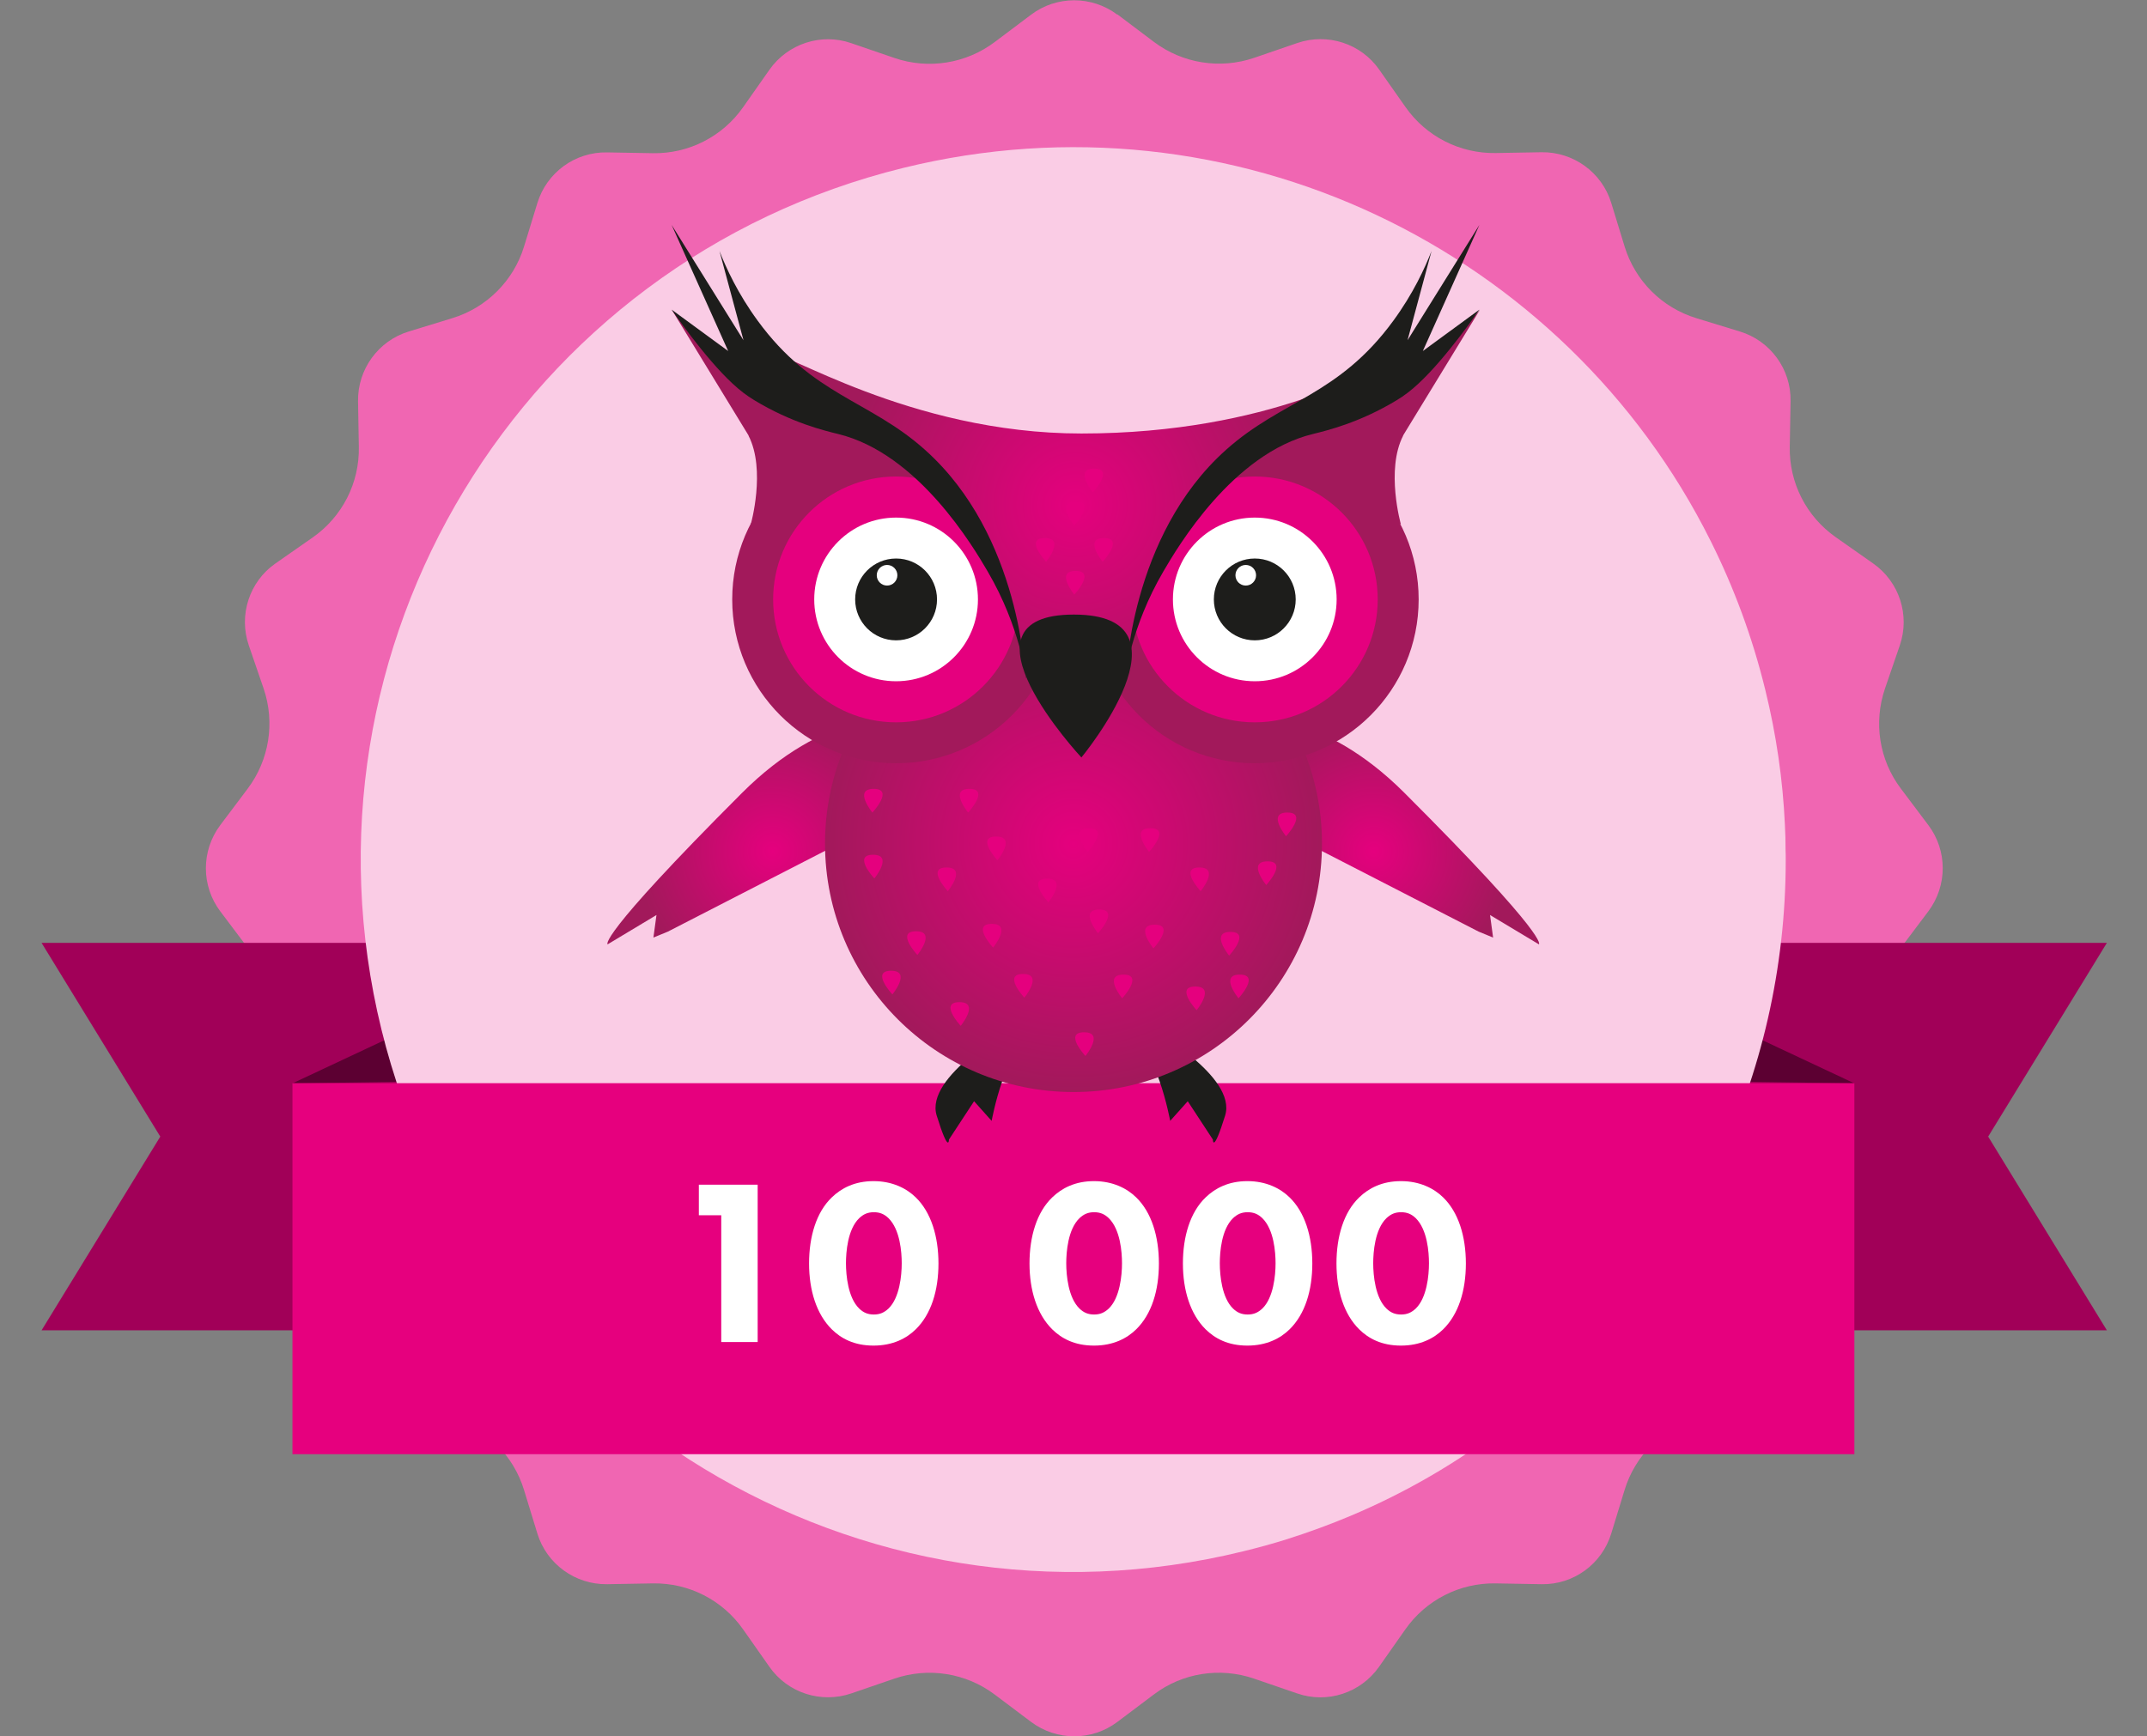 <?xml version="1.0" encoding="UTF-8"?>
<svg id="Layer_1" data-name="Layer 1" xmlns="http://www.w3.org/2000/svg" xmlns:xlink="http://www.w3.org/1999/xlink" viewBox="0 0 133.24 107.78">
  <rect x="0" y="0" width="133.24" height="107.78" fill="#808080" stroke="none"/>
  <defs>
    <style>
      .cls-1 {
        fill: #e5007e;
      }

      .cls-2 {
        fill: #5c0032;
      }

      .cls-2, .cls-3, .cls-4, .cls-5 {
        fill-rule: evenodd;
      }

      .cls-3 {
        fill: #facce5;
      }

      .cls-6 {
        fill: #fff;
      }

      .cls-4 {
        fill: #f066b2;
      }

      .cls-7 {
        fill: url(#radial-gradient);
      }

      .cls-8 {
        fill: url(#radial-gradient-3);
      }

      .cls-9 {
        fill: url(#radial-gradient-2);
      }

      .cls-10 {
        fill: #e6007e;
      }

      .cls-11 {
        fill: #a2195b;
      }

      .cls-12 {
        fill: url(#radial-gradient-4);
      }

      .cls-13 {
        fill: #1d1d1b;
      }

      .cls-5 {
        fill: #a10058;
      }
    </style>
    <radialGradient id="radial-gradient" cx="910.43" cy="-424.47" fx="910.43" fy="-424.47" r="8.47" gradientTransform="translate(-895.96 -290.78) rotate(45)" gradientUnits="userSpaceOnUse">
      <stop offset="0" stop-color="#e5007e"/>
      <stop offset="1" stop-color="#a2195b"/>
    </radialGradient>
    <radialGradient id="radial-gradient-2" cx="-551.76" cy="-75.2" fx="-551.76" fy="-75.2" r="8.47" gradientTransform="translate(-251.72 496.18) rotate(135) scale(1 -1)" xlink:href="#radial-gradient"/>
    <radialGradient id="radial-gradient-3" cx="66.62" cy="52.37" fx="66.62" fy="52.37" r="15.42" gradientTransform="matrix(1,0,0,1,0,0)" xlink:href="#radial-gradient"/>
    <radialGradient id="radial-gradient-4" cx="66.72" cy="31.34" fx="66.72" fy="31.34" r="14.82" gradientTransform="matrix(1,0,0,1,0,0)" xlink:href="#radial-gradient"/>
  </defs>
  <path id="Path_5599" data-name="Path 5599" class="cls-4" d="M69.34.89l2.27,1.71c1.78,1.34,4.11,1.71,6.22.99l2.68-.92c1.87-.64,3.95.03,5.08,1.65l1.63,2.32c1.28,1.83,3.38,2.9,5.61,2.86l2.83-.05c1.98-.03,3.75,1.25,4.33,3.14l.83,2.71c.65,2.13,2.32,3.8,4.45,4.45l2.71.83c1.89.58,3.18,2.34,3.14,4.33l-.05,2.83c-.04,2.23,1.03,4.33,2.86,5.61l2.32,1.63c1.62,1.14,2.29,3.21,1.65,5.08l-.92,2.68c-.72,2.11-.36,4.44.99,6.22l1.7,2.26c1.19,1.58,1.19,3.76,0,5.35l-1.7,2.26c-1.34,1.78-1.71,4.11-.99,6.22l.92,2.68c.64,1.87-.03,3.95-1.65,5.08l-2.32,1.63c-1.83,1.28-2.9,3.38-2.86,5.61l.05,2.83c.03,1.98-1.25,3.75-3.14,4.33l-2.71.83c-2.13.65-3.8,2.32-4.45,4.45l-.83,2.71c-.58,1.89-2.34,3.18-4.33,3.14l-2.84-.05c-2.23-.04-4.33,1.03-5.61,2.86l-1.63,2.32c-1.14,1.62-3.21,2.3-5.08,1.65l-2.68-.92c-2.11-.72-4.44-.36-6.22.99l-2.26,1.7c-1.58,1.19-3.76,1.19-5.35,0l-2.26-1.7c-1.78-1.34-4.11-1.71-6.22-.99l-2.68.92c-1.87.64-3.95-.03-5.08-1.65l-1.63-2.32c-1.28-1.83-3.38-2.9-5.61-2.86l-2.83.05c-1.98.03-3.75-1.25-4.33-3.14l-.83-2.71c-.65-2.13-2.32-3.8-4.45-4.45l-2.71-.83c-1.89-.58-3.18-2.34-3.14-4.33l.05-2.83c.04-2.23-1.03-4.33-2.86-5.61l-2.32-1.63c-1.62-1.14-2.3-3.21-1.65-5.08l.92-2.68c.72-2.11.35-4.44-.99-6.22l-1.7-2.26c-1.19-1.58-1.19-3.76,0-5.35l1.7-2.26c1.34-1.78,1.71-4.11.99-6.22l-.92-2.68c-.64-1.87.03-3.95,1.65-5.08l2.32-1.62c1.83-1.28,2.9-3.38,2.86-5.61l-.05-2.84c-.03-1.98,1.25-3.75,3.14-4.33l2.71-.83c2.13-.65,3.8-2.32,4.45-4.44l.83-2.71c.58-1.89,2.34-3.18,4.33-3.14l2.83.05c2.23.04,4.33-1.03,5.61-2.86l1.63-2.32c1.14-1.62,3.21-2.3,5.08-1.65l2.68.92c2.11.72,4.44.35,6.22-.99l2.26-1.7c1.58-1.19,3.76-1.19,5.35,0"/>
  <g>
    <path id="Path_5600" data-name="Path 5600" class="cls-5" d="M123.38,70.56l7.37-12.03h-37.49v24.05h37.49l-7.37-12.03Z"/>
    <path id="Path_5601" data-name="Path 5601" class="cls-5" d="M9.95,70.56l-7.37-12.03h37.49v24.05H2.58l7.37-12.03Z"/>
  </g>
  <polygon class="cls-2" points="115.08 67.25 107.45 63.67 107.45 67.14 115.08 67.25"/>
  <polygon class="cls-2" points="18.15 67.25 25.78 63.67 25.78 67.14 18.15 67.25"/>
  <path class="cls-3" d="M110.82,53.36v.03c0,13.46-6.09,25.84-16.02,34.04-.47.39-.96.78-1.45,1.14-2.9,2.21-6.09,4.08-9.54,5.53-1.28.54-2.6,1.02-3.95,1.45-.89.28-1.8.53-2.71.75-23.72,5.82-47.66-8.69-53.48-32.4-5.82-23.72,8.69-47.66,32.4-53.48,20.45-5.02,41.07,5.08,50.09,23.16,1.44,2.88,2.59,5.97,3.39,9.24.68,2.76,1.09,5.57,1.22,8.4.03.52.04,1.05.04,1.58.01.19.01.37.01.56Z"/>
  <rect class="cls-10" x="18.15" y="67.24" width="96.93" height="23.03"/>
  <g>
    <path class="cls-6" d="M44.76,75.44h-1.39v-1.9h3.65v9.77h-2.26v-7.87Z"/>
    <path class="cls-6" d="M56.83,82.52c-.57.56-1.42,1.01-2.62,1.01s-2.01-.44-2.59-1.01c-.95-.94-1.41-2.42-1.41-4.09s.45-3.18,1.41-4.1c.59-.57,1.42-1.01,2.59-1.01s2.05.45,2.62,1.01c.95.92,1.41,2.42,1.41,4.1s-.45,3.15-1.41,4.09ZM53.32,75.62c-.72.7-.82,2.11-.82,2.8,0,.76.13,2.14.82,2.81.26.25.53.37.91.37s.64-.12.91-.37c.69-.67.82-2.05.82-2.81,0-.69-.1-2.09-.82-2.8-.26-.25-.53-.37-.91-.37s-.64.12-.91.37Z"/>
    <path class="cls-6" d="M70.51,82.52c-.57.56-1.42,1.01-2.62,1.01s-2.01-.44-2.59-1.01c-.95-.94-1.41-2.42-1.41-4.09s.45-3.18,1.41-4.1c.59-.57,1.42-1.01,2.59-1.01s2.05.45,2.62,1.01c.95.92,1.41,2.42,1.41,4.1s-.45,3.15-1.41,4.09ZM66.99,75.62c-.72.7-.82,2.11-.82,2.8,0,.76.13,2.14.82,2.81.26.25.53.37.91.37s.64-.12.91-.37c.69-.67.82-2.05.82-2.81,0-.69-.1-2.09-.82-2.8-.26-.25-.53-.37-.91-.37s-.64.12-.91.37Z"/>
    <path class="cls-6" d="M80.03,82.52c-.57.56-1.42,1.01-2.62,1.01s-2.01-.44-2.59-1.01c-.95-.94-1.41-2.42-1.41-4.09s.45-3.18,1.41-4.1c.59-.57,1.42-1.01,2.59-1.01s2.05.45,2.62,1.01c.95.92,1.41,2.42,1.41,4.1s-.45,3.15-1.41,4.09ZM76.52,75.62c-.72.7-.82,2.11-.82,2.8,0,.76.13,2.14.82,2.81.26.25.53.37.91.37s.64-.12.91-.37c.69-.67.82-2.05.82-2.81,0-.69-.1-2.09-.82-2.8-.26-.25-.53-.37-.91-.37s-.64.12-.91.37Z"/>
    <path class="cls-6" d="M89.56,82.52c-.57.56-1.42,1.01-2.62,1.01s-2.01-.44-2.59-1.01c-.95-.94-1.41-2.42-1.41-4.09s.45-3.18,1.41-4.1c.59-.57,1.42-1.01,2.59-1.01s2.05.45,2.62,1.01c.95.92,1.41,2.42,1.41,4.1s-.45,3.15-1.41,4.09ZM86.04,75.62c-.72.7-.82,2.11-.82,2.8,0,.76.13,2.14.82,2.81.26.25.53.37.91.37s.64-.12.91-.37c.69-.67.82-2.05.82-2.81,0-.69-.1-2.09-.82-2.8-.26-.25-.53-.37-.91-.37s-.64.12-.91.37Z"/>
  </g>
  <g>
    <path class="cls-11" d="M87.08,27.04c-1.1,2.13-.14,5.52-.14,5.52l-7.82-5.44c1.63-.37,3.81-1.05,6.14-2.36,3.21-1.8,5.33-4.01,6.58-5.53-1.59,2.6-3.18,5.21-4.77,7.81Z"/>
    <path class="cls-11" d="M46.45,27.04c1.1,2.13.14,5.52.14,5.52l7.82-5.44c-1.63-.37-3.81-1.05-6.14-2.36-3.21-1.8-5.33-4.01-6.58-5.53,1.59,2.6,3.18,5.21,4.77,7.81Z"/>
    <path class="cls-13" d="M62.83,63.81s-5.46,3-4.7,5.44.76,1.49.76,1.49l1.56-2.38,1.09,1.22s.88-4.84,2.61-5.17-1.32-.61-1.32-.61Z"/>
    <path class="cls-7" d="M55.68,44.56s-4.47-.5-9.63,4.66c-9.12,9.12-8.34,9.4-8.34,9.4l3.03-1.82-.19,1.4.9-.37,14.51-7.46,2.5-3.01-2.79-2.79Z"/>
    <path class="cls-9" d="M77.53,44.56s4.47-.5,9.63,4.66c9.12,9.12,8.34,9.4,8.34,9.4l-3.03-1.82.19,1.4-.9-.37-14.51-7.46-2.5-3.01,2.79-2.79Z"/>
    <path class="cls-13" d="M71.33,63.81s5.46,3,4.7,5.44-.76,1.49-.76,1.49l-1.56-2.38-1.09,1.22s-.88-4.84-2.61-5.17,1.32-.61,1.32-.61Z"/>
    <circle class="cls-8" cx="66.62" cy="52.37" r="15.42"/>
    <circle class="cls-11" cx="55.61" cy="37.21" r="10.17"/>
    <circle class="cls-1" cx="55.61" cy="37.21" r="7.63"/>
    <circle class="cls-6" cx="55.61" cy="37.21" r="5.08"/>
    <circle class="cls-11" cx="77.87" cy="37.21" r="10.17"/>
    <circle class="cls-1" cx="77.87" cy="37.21" r="7.63"/>
    <circle class="cls-6" cx="77.87" cy="37.21" r="5.08"/>
    <path class="cls-1" d="M61.9,53.4s-1.37-1.47-.08-1.47.08,1.47.08,1.47Z"/>
    <path class="cls-1" d="M56.93,59.28s-1.37-1.47-.08-1.47.08,1.47.08,1.47Z"/>
    <path class="cls-1" d="M55.38,61.73s-1.37-1.47-.08-1.47.08,1.47.08,1.47Z"/>
    <path class="cls-1" d="M54.26,54.53s-1.37-1.47-.08-1.47.08,1.47.08,1.47Z"/>
    <path class="cls-1" d="M63.57,61.93s-1.37-1.47-.08-1.47.08,1.47.08,1.47Z"/>
    <path class="cls-1" d="M59.62,63.68s-1.37-1.47-.08-1.47.08,1.47.08,1.47Z"/>
    <path class="cls-1" d="M74.26,62.71s-1.37-1.47-.08-1.47.08,1.47.08,1.47Z"/>
    <path class="cls-1" d="M61.63,58.82s-1.37-1.47-.08-1.47.08,1.47.08,1.47Z"/>
    <path class="cls-1" d="M58.82,55.32s-1.37-1.47-.08-1.47.08,1.47.08,1.47Z"/>
    <path class="cls-1" d="M74.51,55.32s-1.37-1.47-.08-1.47.08,1.47.08,1.47Z"/>
    <path class="cls-1" d="M65.06,56.01s-1.37-1.47-.08-1.47.08,1.47.08,1.47Z"/>
    <path class="cls-1" d="M71.31,52.88s1.37-1.47.08-1.47-.08,1.47-.08,1.47Z"/>
    <path class="cls-1" d="M54.14,50.44s1.37-1.47.08-1.47-.08,1.47-.08,1.47Z"/>
    <path class="cls-1" d="M60.08,50.44s1.37-1.47.08-1.47-.08,1.47-.08,1.47Z"/>
    <path class="cls-1" d="M67.5,52.88s1.37-1.47.08-1.47-.08,1.47-.08,1.47Z"/>
    <path class="cls-1" d="M79.81,51.91s1.37-1.47.08-1.47-.08,1.47-.08,1.47Z"/>
    <path class="cls-1" d="M76.28,59.32s1.37-1.47.08-1.47-.08,1.47-.08,1.47Z"/>
    <path class="cls-1" d="M76.86,61.97s1.37-1.47.08-1.47-.08,1.47-.08,1.47Z"/>
    <path class="cls-1" d="M78.58,54.94s1.37-1.47.08-1.47-.08,1.47-.08,1.47Z"/>
    <path class="cls-1" d="M69.64,61.97s1.37-1.47.08-1.47-.08,1.47-.08,1.47Z"/>
    <path class="cls-1" d="M71.58,58.87s1.37-1.47.08-1.47-.08,1.47-.08,1.47Z"/>
    <path class="cls-1" d="M68.14,57.93s1.37-1.47.08-1.47-.08,1.47-.08,1.47Z"/>
    <circle class="cls-13" cx="77.87" cy="37.21" r="2.54"/>
    <circle class="cls-13" cx="55.61" cy="37.21" r="2.54"/>
    <circle class="cls-6" cx="55.05" cy="35.71" r=".64"/>
    <circle class="cls-6" cx="77.31" cy="35.71" r=".64"/>
    <path class="cls-12" d="M63.48,40.66c-1.38-7.16-4.14-10.18-6.53-11.59-.32-.19-6.87-4.01-8.86-6.69-.05-.06-.18-.23-.11-.33.4-.52,8.38,4.86,19.13,4.86,11.8,0,18.38-4.2,18.38-4.2-1.37.68-3.31,1.71-5.51,3.16-3.1,2.04-4.65,3.06-5.82,4.56,0,0-1.99,1.64-4.19,10.24h-6.49Z"/>
    <path class="cls-13" d="M63.67,42.09s-.33-3.13-2.39-6.64c-.86-1.47-4.29-7.3-9.27-8.51-.81-.2-2.89-.69-5.22-2.11-.43-.26-.86-.58-1.33-1.02-1.76-1.63-3.78-4.59-3.78-4.59l3.51,2.57-3.51-7.83,4.46,7.16-1.49-5.54c.41,1.05,1.14,2.65,2.38,4.34,3.41,4.66,6.91,4.9,10.37,8,6.02,5.37,6.19,14.2,6.26,14.18Z"/>
    <path class="cls-13" d="M69.82,42.09s.33-3.13,2.39-6.64c.86-1.47,4.29-7.3,9.27-8.51.81-.2,2.89-.69,5.22-2.11.43-.26.86-.58,1.33-1.02,1.76-1.63,3.78-4.59,3.78-4.59l-3.51,2.57,3.51-7.83-4.46,7.16,1.49-5.54c-.41,1.05-1.14,2.65-2.38,4.34-3.41,4.66-6.91,4.9-10.37,8-6.02,5.37-6.19,14.2-6.26,14.18Z"/>
    <path class="cls-13" d="M67.11,47.02s-8.29-8.87-.47-8.87.47,8.87.47,8.87Z"/>
    <path class="cls-1" d="M64.92,34.87s-1.37-1.47-.08-1.47.08,1.47.08,1.47Z"/>
    <path class="cls-1" d="M68.43,34.87s1.37-1.47.08-1.47-.08,1.47-.08,1.47Z"/>
    <path class="cls-1" d="M66.67,32.62s1.37-1.47.08-1.47-.08,1.47-.08,1.47Z"/>
    <path class="cls-1" d="M66.67,36.91s1.37-1.47.08-1.47-.08,1.47-.08,1.47Z"/>
    <path class="cls-1" d="M67.82,30.56s1.37-1.47.08-1.47-.08,1.47-.08,1.47Z"/>
    <path class="cls-1" d="M67.36,65.55s-1.37-1.47-.08-1.47.08,1.47.08,1.47Z"/>
  </g>
</svg>